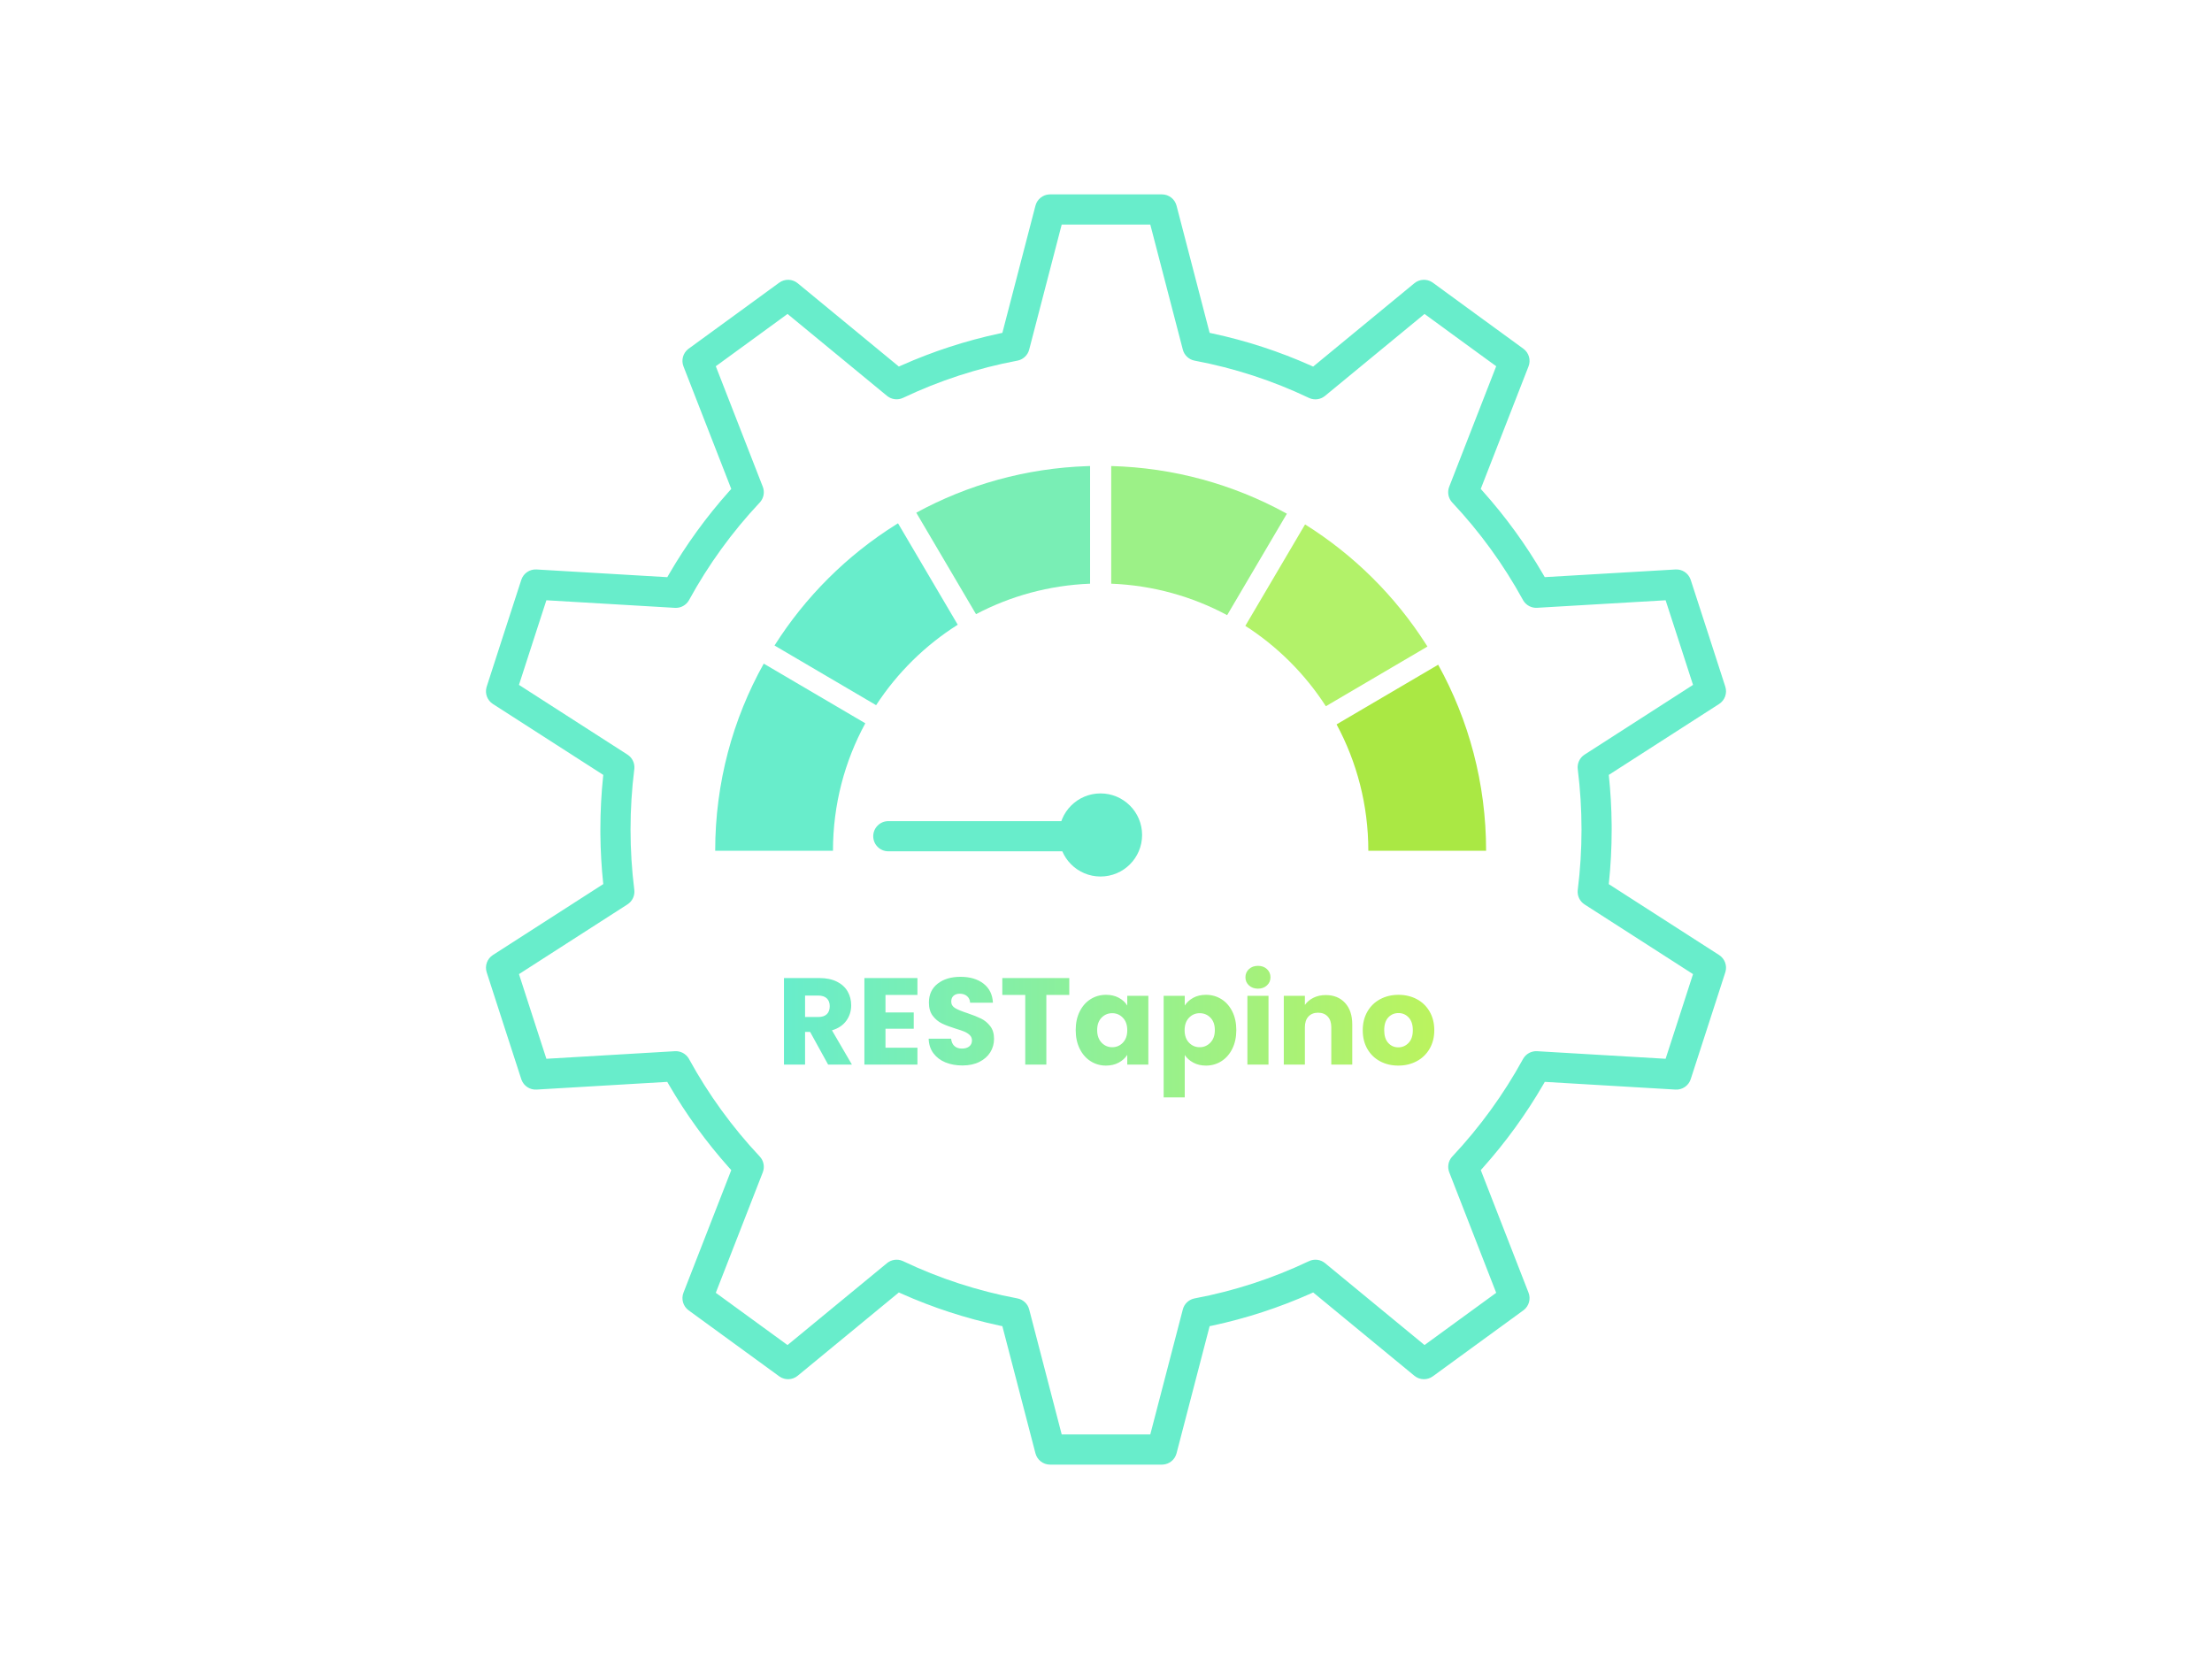 <?xml version="1.0" encoding="UTF-8"?>
<svg width="660px" height="495px" viewBox="0 0 660 495" version="1.1" xmlns="http://www.w3.org/2000/svg" xmlns:xlink="http://www.w3.org/1999/xlink">
    <title>RESTapino-Icon</title>
    <defs>
        <rect id="path-1" x="0" y="0" width="660" height="495" rx="8"></rect>
        <linearGradient x1="0%" y1="50%" x2="100%" y2="50%" id="linearGradient-3">
            <stop stop-color="#68EDCB" offset="0%"></stop>
            <stop stop-color="#BBF35E" offset="100%"></stop>
        </linearGradient>
    </defs>
    <g id="Layout" stroke="none" stroke-width="1" fill="none" fill-rule="evenodd">
        <g id="☑️-KMSEC_Individual-(max)" transform="translate(-230, -1798)">
            <g id="RESTapino-Icon" transform="translate(230, 1798)">
                <mask id="mask-2" fill="white">
                    <use xlink:href="#path-1"></use>
                </mask>
                <g id="Mask"></g>
                <g mask="url(#mask-2)" id="Group-33">
                    <g transform="translate(149.5, 62.5)">
                        <path d="M197.193,-4.5 C199.242,-4.5 201.032,-3.116 201.548,-1.133 L211.421,36.819 L212.26,36.995 C222.368,39.158 232.181,42.362 241.558,46.546 L242.304,46.882 L272.511,22.008 C274.038,20.751 276.199,20.643 277.839,21.719 L278.026,21.848 L291.517,31.701 L305.027,41.542 C306.679,42.745 307.313,44.91 306.57,46.814 L292.309,83.383 L292.964,84.11 C299.768,91.728 305.783,100.013 310.922,108.855 L311.409,109.701 L350.418,107.414 C352.389,107.298 354.196,108.48 354.889,110.311 L354.962,110.517 L360.129,126.443 L365.282,142.38 C365.91,144.323 365.151,146.446 363.433,147.55 L330.516,168.711 L330.527,168.807 C331.043,173.685 331.327,178.597 331.374,183.527 L331.381,185.007 C331.381,190.435 331.094,195.842 330.527,201.208 L330.516,201.302 L363.432,222.45 C365.089,223.515 365.855,225.527 365.344,227.412 L365.282,227.621 L360.128,243.56 L354.962,259.496 C354.33,261.445 352.462,262.721 350.416,262.601 L311.422,260.299 L310.939,261.141 C305.803,269.975 299.783,278.271 292.98,285.898 L292.323,286.629 L306.571,323.202 C307.286,325.038 306.722,327.116 305.2,328.341 L305.027,328.473 L291.519,338.312 L278.023,348.152 C276.364,349.362 274.097,349.295 272.511,347.99 L242.315,323.13 L241.549,323.475 C232.131,327.663 222.327,330.867 212.247,333.022 L211.421,333.194 L201.548,371.133 C201.05,373.048 199.364,374.404 197.404,374.495 L197.193,374.5 L163.805,374.5 C161.757,374.5 159.966,373.116 159.45,371.133 L149.579,333.194 L148.742,333.019 C138.633,330.857 128.82,327.653 119.442,323.47 L118.695,323.132 L88.504,347.99 C86.978,349.246 84.82,349.355 83.181,348.283 L82.994,348.154 L69.483,338.313 L55.973,328.473 C54.321,327.27 53.687,325.105 54.43,323.201 L68.689,286.63 L68.039,285.907 C61.242,278.296 55.225,270.002 50.08,261.149 L49.591,260.299 L10.584,262.601 C8.611,262.717 6.804,261.534 6.11,259.702 L6.038,259.496 L0.871,243.557 L-4.282,227.621 C-4.91,225.677 -4.151,223.555 -2.433,222.45 L30.498,201.287 L30.488,201.195 C29.972,196.32 29.688,191.417 29.641,186.487 L29.634,185.007 C29.634,179.576 29.921,174.168 30.488,168.805 L30.498,168.712 L-2.433,147.55 C-4.09,146.486 -4.855,144.474 -4.344,142.589 L-4.282,142.38 L0.872,126.439 L6.038,110.517 C6.671,108.569 8.539,107.293 10.584,107.414 L49.603,109.715 L50.087,108.873 C55.218,100.025 61.233,91.73 68.036,84.11 L68.689,83.384 L54.43,46.814 C53.714,44.978 54.277,42.9 55.8,41.675 L55.973,41.542 L69.48,31.702 L82.991,21.847 C84.65,20.636 86.918,20.703 88.504,22.008 L118.697,46.869 L119.449,46.531 C128.834,42.355 138.646,39.154 148.745,36.994 L149.579,36.819 L159.45,-1.133 C159.948,-3.047 161.634,-4.404 163.594,-4.495 L163.805,-4.5 L197.193,-4.5 Z M193.714,4.5 L167.284,4.5 L157.579,41.817 C157.158,43.433 155.88,44.677 154.267,45.062 L154.054,45.107 C142.213,47.331 130.762,51.07 119.952,56.206 C118.375,56.955 116.508,56.724 115.16,55.615 L85.476,31.174 L74.782,38.975 L64.074,46.774 L78.096,82.731 C78.699,84.278 78.4,86.024 77.333,87.279 L77.183,87.448 C68.957,96.202 61.872,105.973 56.102,116.532 C55.268,118.059 53.626,118.969 51.888,118.866 L13.525,116.603 L9.434,129.212 L5.347,141.851 L37.724,162.657 C39.117,163.552 39.901,165.137 39.778,166.778 L39.756,167.002 C39.011,172.951 38.634,178.963 38.634,185.007 C38.634,191.048 39.01,197.045 39.756,202.998 C39.971,204.717 39.181,206.407 37.724,207.343 L5.347,228.148 L9.433,240.785 L13.526,253.411 L51.873,251.149 C53.534,251.051 55.107,251.877 55.972,253.284 L56.085,253.479 C61.876,264.051 68.966,273.822 77.183,282.567 C78.371,283.831 78.726,285.666 78.096,287.283 L64.074,323.239 L74.782,331.038 L85.474,338.826 L115.16,314.385 C116.451,313.323 118.217,313.067 119.749,313.704 L119.956,313.796 C130.753,318.94 142.201,322.681 154.054,324.907 C155.767,325.228 157.14,326.51 157.579,328.196 L167.284,365.5 L193.714,365.5 L203.422,328.196 C203.843,326.58 205.122,325.336 206.735,324.952 L206.947,324.907 C218.76,322.691 230.198,318.95 241.064,313.793 C242.641,313.046 244.507,313.276 245.854,314.385 L275.538,338.825 L286.218,331.038 L296.926,323.239 L282.918,287.282 C282.316,285.737 282.614,283.993 283.679,282.738 L283.829,282.569 C292.057,273.798 299.154,264.022 304.929,253.479 C305.765,251.954 307.405,251.047 309.141,251.149 L347.473,253.411 L351.566,240.788 L355.652,228.149 L323.292,207.359 C321.898,206.463 321.114,204.878 321.237,203.238 L321.259,203.014 C322.004,197.059 322.381,191.047 322.381,185.007 C322.381,178.967 322.004,172.956 321.259,167.001 C321.044,165.283 321.834,163.594 323.291,162.657 L355.652,141.852 L351.567,129.216 L347.473,116.602 L309.125,118.851 C307.465,118.948 305.893,118.123 305.028,116.716 L304.915,116.521 C299.132,105.964 292.046,96.206 283.817,87.448 C282.628,86.183 282.273,84.348 282.904,82.731 L296.925,46.774 L286.214,38.972 L275.537,31.175 L245.84,55.63 C244.55,56.692 242.783,56.949 241.251,56.311 L241.044,56.219 C230.249,51.075 218.8,47.334 206.946,45.107 C205.234,44.785 203.861,43.503 203.422,41.817 L193.714,4.5 Z" id="Stroke-1" fill="#68EDCB" fill-rule="nonzero"></path>
                        <path d="M191.271,186.632 C191.271,193.479 185.718,199.03 178.867,199.03 C172.018,199.03 166.465,193.479 166.465,186.632 C166.465,179.784 172.018,174.233 178.867,174.233 C185.718,174.233 191.271,179.784 191.271,186.632 Z" id="Stroke-27" fill="#68EDCB"></path>
                        <path d="M179.059,182.505 C181.544,182.505 183.559,184.52 183.559,187.005 C183.559,189.49 181.544,191.505 179.059,191.505 L115.548,191.505 C113.062,191.505 111.048,189.49 111.048,187.005 C111.048,184.52 113.062,182.505 115.548,182.505 L179.059,182.505 Z" id="Stroke-31" fill="#68EDCB" fill-rule="nonzero"></path>
                        <g id="Group" transform="translate(63.894, 76.552)" fill-rule="nonzero">
                            <path d="M230.018,114.785 L194.876,114.785 C194.876,101.149 191.448,88.312 185.405,77.086 L215.714,59.282 C224.829,75.733 230.018,94.654 230.018,114.785 Z" id="Path" fill="#AAE844"></path>
                            <path d="M14.484,58.958 L44.79,76.759 C38.637,88.062 35.142,101.016 35.142,114.785 L0,114.785 C0,94.522 5.257,75.484 14.484,58.958 Z" id="Path" fill="#68EDCB"></path>
                            <path d="M212.514,53.862 L182.204,71.666 C176.008,62.061 167.802,53.87 158.18,47.686 L176.005,17.42 C190.55,26.522 202.91,38.784 212.121,53.241 L212.514,53.862 Z" id="Path" fill="#B2F269"></path>
                            <path d="M54.549,17.086 L72.37,47.346 C62.623,53.503 54.303,61.707 48.016,71.354 L17.702,53.548 C26.916,38.984 39.318,26.633 53.931,17.471 L54.549,17.086 Z" id="Path" fill="#68EDCB"></path>
                            <path d="M170.576,14.226 L152.751,44.492 C142.381,38.93 130.638,35.588 118.16,35.105 L118.16,0 C136.896,0.503 154.514,5.48 169.982,13.9 L170.576,14.226 Z" id="Path" fill="#9CF187"></path>
                            <path d="M111.857,0 L111.857,35.105 C99.603,35.58 88.057,38.811 77.824,44.196 L59.996,13.922 C75.272,5.598 92.648,0.634 111.127,0.022 L111.857,0 Z" id="Path" fill="#79EEB5"></path>
                        </g>
                        <path d="M97.592,255.15 L92.218,245.4 L90.709,245.4 L90.709,255.15 L84.416,255.15 L84.416,229.323 L94.979,229.323 C97.015,229.323 98.751,229.678 100.187,230.389 C101.622,231.101 102.695,232.076 103.407,233.314 C104.119,234.553 104.474,235.933 104.474,237.453 C104.474,239.17 103.99,240.703 103.021,242.052 C102.051,243.401 100.622,244.358 98.733,244.922 L104.695,255.15 L97.592,255.15 Z M90.709,240.949 L94.611,240.949 C95.764,240.949 96.629,240.666 97.205,240.102 C97.782,239.538 98.07,238.741 98.07,237.711 C98.07,236.73 97.782,235.957 97.205,235.393 C96.629,234.829 95.764,234.547 94.611,234.547 L90.709,234.547 L90.709,240.949 Z M114.706,234.363 L114.706,239.587 L123.135,239.587 L123.135,244.444 L114.706,244.444 L114.706,250.11 L124.239,250.11 L124.239,255.15 L108.413,255.15 L108.413,229.323 L124.239,229.323 L124.239,234.363 L114.706,234.363 Z M137.673,255.407 C135.783,255.407 134.09,255.101 132.593,254.488 C131.097,253.874 129.901,252.967 129.005,251.765 C128.109,250.563 127.637,249.116 127.588,247.424 L134.286,247.424 C134.385,248.38 134.716,249.11 135.28,249.613 C135.845,250.116 136.581,250.367 137.488,250.367 C138.421,250.367 139.157,250.152 139.697,249.723 C140.237,249.294 140.506,248.699 140.506,247.939 C140.506,247.301 140.292,246.774 139.862,246.357 C139.433,245.94 138.905,245.596 138.28,245.327 C137.654,245.057 136.765,244.75 135.611,244.407 C133.943,243.892 132.581,243.377 131.526,242.862 C130.471,242.347 129.563,241.586 128.802,240.581 C128.042,239.575 127.662,238.263 127.662,236.644 C127.662,234.24 128.533,232.358 130.275,230.997 C132.017,229.635 134.286,228.955 137.084,228.955 C139.93,228.955 142.224,229.635 143.966,230.997 C145.708,232.358 146.641,234.253 146.763,236.681 L139.954,236.681 C139.905,235.847 139.599,235.191 139.034,234.712 C138.47,234.234 137.746,233.995 136.863,233.995 C136.102,233.995 135.489,234.197 135.023,234.602 C134.556,235.007 134.323,235.589 134.323,236.35 C134.323,237.184 134.716,237.834 135.501,238.3 C136.286,238.766 137.513,239.268 139.182,239.808 C140.85,240.372 142.206,240.912 143.248,241.427 C144.291,241.942 145.193,242.69 145.954,243.671 C146.714,244.652 147.095,245.915 147.095,247.461 C147.095,248.932 146.72,250.269 145.972,251.471 C145.224,252.673 144.138,253.629 142.715,254.341 C141.292,255.052 139.611,255.407 137.673,255.407 Z M169.546,229.323 L169.546,234.363 L162.7,234.363 L162.7,255.15 L156.406,255.15 L156.406,234.363 L149.561,234.363 L149.561,229.323 L169.546,229.323 Z M171.46,244.848 C171.46,242.739 171.858,240.887 172.656,239.293 C173.453,237.699 174.539,236.472 175.913,235.614 C177.287,234.755 178.821,234.326 180.514,234.326 C181.961,234.326 183.231,234.62 184.323,235.209 C185.415,235.798 186.255,236.57 186.844,237.527 L186.844,234.62 L193.138,234.62 L193.138,255.15 L186.844,255.15 L186.844,252.243 C186.231,253.2 185.378,253.973 184.286,254.561 C183.194,255.15 181.924,255.444 180.477,255.444 C178.808,255.444 177.287,255.009 175.913,254.138 C174.539,253.267 173.453,252.029 172.656,250.422 C171.858,248.816 171.46,246.958 171.46,244.848 Z M186.844,244.885 C186.844,243.315 186.408,242.077 185.537,241.169 C184.666,240.262 183.605,239.808 182.354,239.808 C181.102,239.808 180.041,240.256 179.17,241.151 C178.299,242.046 177.864,243.279 177.864,244.848 C177.864,246.418 178.299,247.663 179.17,248.583 C180.041,249.502 181.102,249.962 182.354,249.962 C183.605,249.962 184.666,249.509 185.537,248.601 C186.408,247.694 186.844,246.455 186.844,244.885 Z M203.995,237.527 C204.609,236.57 205.455,235.798 206.535,235.209 C207.614,234.62 208.878,234.326 210.326,234.326 C212.019,234.326 213.552,234.755 214.926,235.614 C216.3,236.472 217.386,237.699 218.184,239.293 C218.981,240.887 219.38,242.739 219.38,244.848 C219.38,246.958 218.981,248.816 218.184,250.422 C217.386,252.029 216.3,253.267 214.926,254.138 C213.552,255.009 212.019,255.444 210.326,255.444 C208.903,255.444 207.645,255.15 206.553,254.561 C205.461,253.973 204.609,253.212 203.995,252.28 L203.995,264.936 L197.702,264.936 L197.702,234.62 L203.995,234.62 L203.995,237.527 Z M212.976,244.848 C212.976,243.279 212.54,242.046 211.669,241.151 C210.798,240.256 209.724,239.808 208.449,239.808 C207.197,239.808 206.136,240.262 205.265,241.169 C204.394,242.077 203.958,243.315 203.958,244.885 C203.958,246.455 204.394,247.694 205.265,248.601 C206.136,249.509 207.197,249.962 208.449,249.962 C209.7,249.962 210.767,249.502 211.651,248.583 C212.534,247.663 212.976,246.418 212.976,244.848 Z M225.857,232.487 C224.753,232.487 223.851,232.162 223.152,231.512 C222.453,230.862 222.103,230.058 222.103,229.102 C222.103,228.121 222.453,227.305 223.152,226.655 C223.851,226.005 224.753,225.68 225.857,225.68 C226.937,225.68 227.826,226.005 228.526,226.655 C229.225,227.305 229.575,228.121 229.575,229.102 C229.575,230.058 229.225,230.862 228.526,231.512 C227.826,232.162 226.937,232.487 225.857,232.487 Z M228.986,234.62 L228.986,255.15 L222.692,255.15 L222.692,234.62 L228.986,234.62 Z M246.063,234.4 C248.468,234.4 250.388,235.178 251.823,236.736 C253.259,238.293 253.976,240.433 253.976,243.156 L253.976,255.15 L247.72,255.15 L247.72,244.002 C247.72,242.629 247.364,241.562 246.652,240.801 C245.941,240.041 244.984,239.661 243.781,239.661 C242.579,239.661 241.622,240.041 240.911,240.801 C240.199,241.562 239.843,242.629 239.843,244.002 L239.843,255.15 L233.55,255.15 L233.55,234.62 L239.843,234.62 L239.843,237.343 C240.481,236.435 241.34,235.718 242.42,235.191 C243.499,234.663 244.714,234.4 246.063,234.4 Z M267.705,255.444 C265.693,255.444 263.883,255.015 262.276,254.157 C260.669,253.298 259.405,252.072 258.485,250.477 C257.565,248.883 257.105,247.019 257.105,244.885 C257.105,242.776 257.571,240.918 258.503,239.311 C259.436,237.705 260.712,236.472 262.331,235.614 C263.951,234.755 265.766,234.326 267.778,234.326 C269.79,234.326 271.606,234.755 273.225,235.614 C274.845,236.472 276.121,237.705 277.053,239.311 C277.986,240.918 278.452,242.776 278.452,244.885 C278.452,246.995 277.979,248.852 277.035,250.459 C276.09,252.066 274.802,253.298 273.17,254.157 C271.539,255.015 269.717,255.444 267.705,255.444 Z M267.705,249.999 C268.907,249.999 269.931,249.558 270.778,248.675 C271.624,247.792 272.048,246.529 272.048,244.885 C272.048,243.242 271.637,241.979 270.815,241.096 C269.993,240.213 268.981,239.771 267.778,239.771 C266.551,239.771 265.533,240.207 264.723,241.077 C263.914,241.948 263.509,243.217 263.509,244.885 C263.509,246.529 263.908,247.792 264.705,248.675 C265.503,249.558 266.502,249.999 267.705,249.999 Z" id="Combined-Shape" fill="url(#linearGradient-3)" fill-rule="nonzero"></path>
                    </g>
                </g>
            </g>
        </g>
    </g>
</svg>